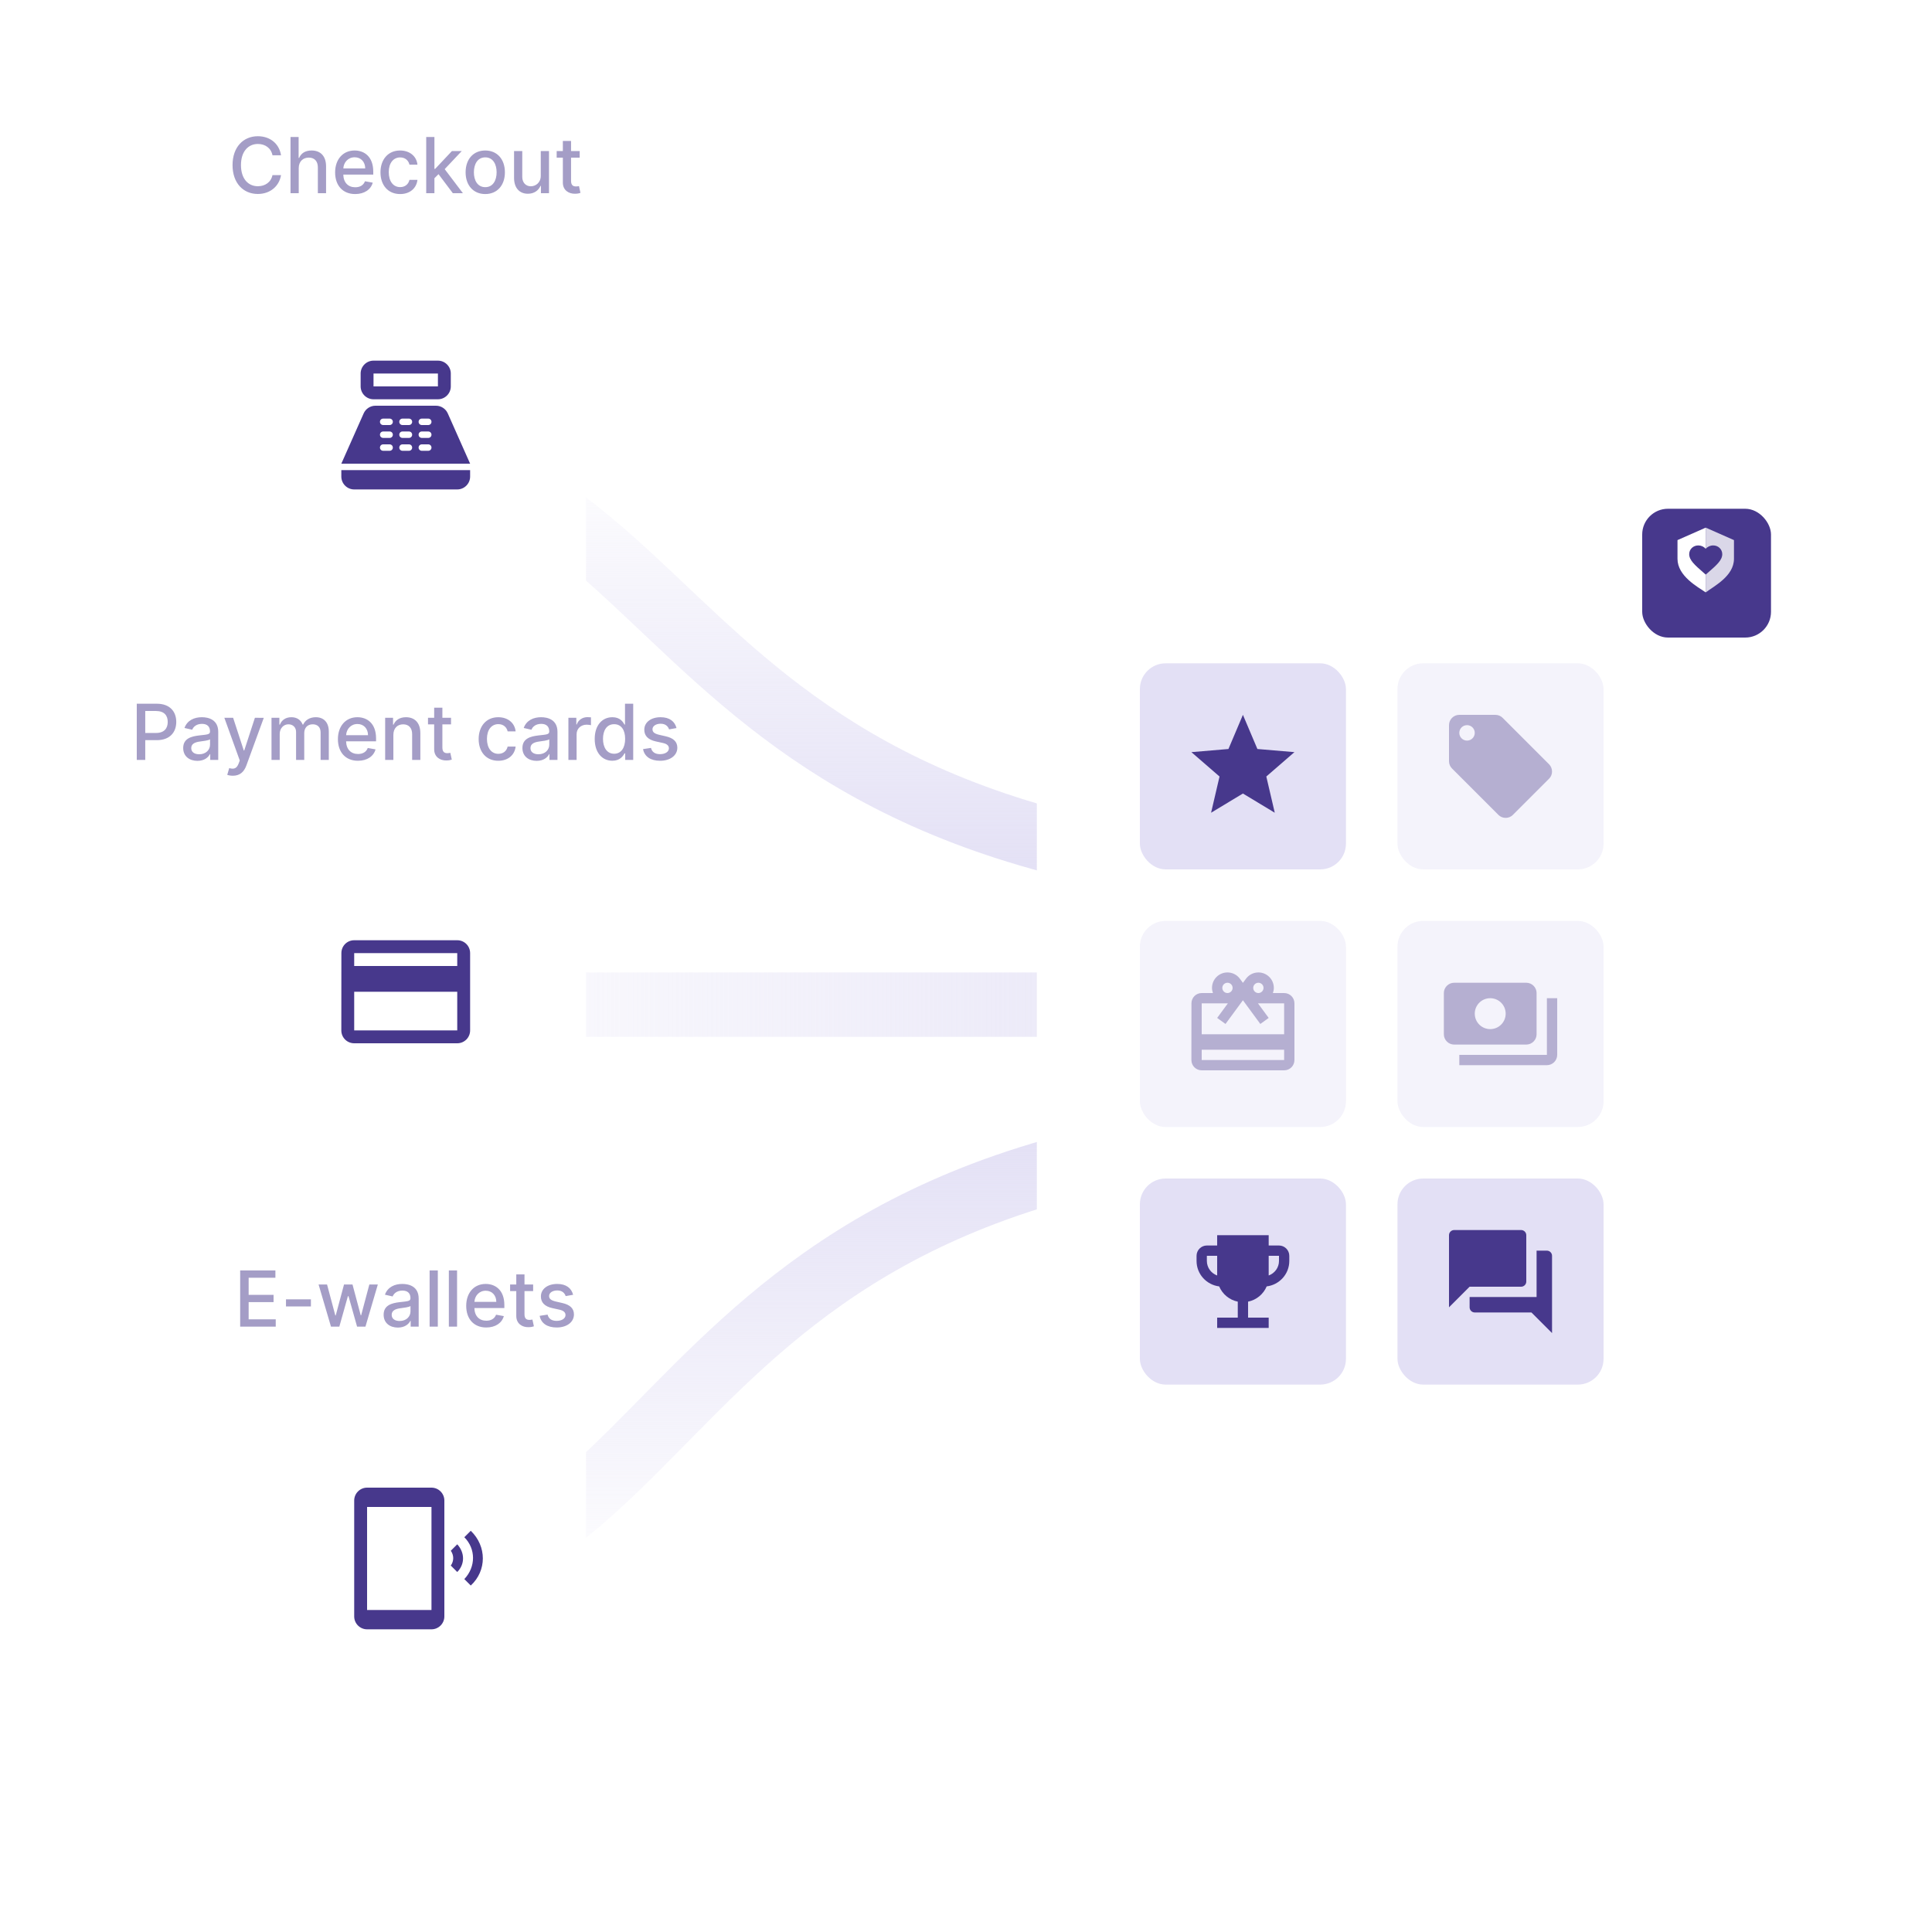 <svg width="300" height="300" viewBox="0 0 300 300" fill="none" xmlns="http://www.w3.org/2000/svg">
<g clip-path="url(#clip0)">
<path d="M47 68C113.479 68 95.353 137 220 137" stroke="url(#paint0_linear)" stroke-width="10"/>
<path d="M47 249C113.479 249 95.353 175 220 175" stroke="url(#paint1_linear)" stroke-width="10"/>
<line x1="47" y1="156" x2="220" y2="156" stroke="url(#paint2_linear)" stroke-width="10"/>
<g filter="url(#filter0_d)">
<rect x="35" y="38" width="56" height="56" rx="6" fill="white"/>
</g>
<path d="M43.639 24.111C43.341 22.244 41.879 21.153 40.034 21.153C37.775 21.153 36.109 22.845 36.109 25.636C36.109 28.428 37.767 30.119 40.034 30.119C41.952 30.119 43.353 28.918 43.639 27.192L42.309 27.188C42.084 28.304 41.146 28.918 40.042 28.918C38.547 28.918 37.417 27.771 37.417 25.636C37.417 23.518 38.542 22.355 40.047 22.355C41.159 22.355 42.092 22.982 42.309 24.111H43.639ZM46.386 26.114C46.386 25.07 47.047 24.473 47.955 24.473C48.833 24.473 49.357 25.031 49.357 25.99V30H50.631V25.837C50.631 24.204 49.736 23.369 48.389 23.369C47.371 23.369 46.757 23.812 46.45 24.52H46.37V21.273H45.112V30H46.386V26.114ZM55.152 30.132C56.58 30.132 57.59 29.429 57.879 28.364L56.673 28.146C56.443 28.764 55.889 29.079 55.165 29.079C54.074 29.079 53.341 28.372 53.307 27.111H57.96V26.659C57.96 24.294 56.546 23.369 55.063 23.369C53.239 23.369 52.037 24.759 52.037 26.77C52.037 28.803 53.222 30.132 55.152 30.132ZM53.311 26.156C53.362 25.227 54.036 24.422 55.071 24.422C56.06 24.422 56.708 25.155 56.712 26.156H53.311ZM62.131 30.132C63.678 30.132 64.68 29.203 64.82 27.929H63.58C63.418 28.636 62.868 29.054 62.14 29.054C61.062 29.054 60.367 28.155 60.367 26.727C60.367 25.325 61.074 24.443 62.14 24.443C62.949 24.443 63.444 24.954 63.58 25.568H64.82C64.684 24.247 63.606 23.369 62.118 23.369C60.273 23.369 59.08 24.759 59.08 26.757C59.08 28.73 60.231 30.132 62.131 30.132ZM66.183 30H67.457V27.678L68.092 27.043L70.316 30H71.88L69.051 26.263L71.701 23.454H70.176L67.568 26.224H67.457V21.273H66.183V30ZM75.35 30.132C77.195 30.132 78.401 28.781 78.401 26.757C78.401 24.72 77.195 23.369 75.35 23.369C73.505 23.369 72.299 24.72 72.299 26.757C72.299 28.781 73.505 30.132 75.35 30.132ZM75.354 29.062C74.148 29.062 73.586 28.01 73.586 26.753C73.586 25.5 74.148 24.435 75.354 24.435C76.552 24.435 77.114 25.5 77.114 26.753C77.114 28.01 76.552 29.062 75.354 29.062ZM83.97 27.285C83.974 28.398 83.147 28.926 82.431 28.926C81.643 28.926 81.097 28.355 81.097 27.465V23.454H79.823V27.618C79.823 29.241 80.714 30.085 81.971 30.085C82.955 30.085 83.624 29.565 83.927 28.866H83.995V30H85.248V23.454H83.97V27.285ZM90.015 23.454H88.673V21.886H87.399V23.454H86.44V24.477H87.399V28.342C87.395 29.531 88.302 30.107 89.308 30.085C89.713 30.081 89.986 30.004 90.135 29.949L89.905 28.896C89.819 28.913 89.662 28.952 89.457 28.952C89.044 28.952 88.673 28.815 88.673 28.078V24.477H90.015V23.454Z" fill="#A49DC6"/>
<path d="M68 56H58C56.9 56 56 56.9 56 58V60C56 61.1 56.9 62 58 62H68C69.1 62 70 61.1 70 60V58C70 56.9 69.1 56 68 56ZM68 60H58V58H68V60ZM71 76H55C53.9 76 53 75.1 53 74V73H73V74C73 75.1 72.1 76 71 76ZM69.53 64.19C69.21 63.47 68.49 63 67.7 63H58.3C57.51 63 56.79 63.47 56.47 64.19L53 72H73L69.53 64.19ZM60.5 70H59.5C59.22 70 59 69.78 59 69.5C59 69.22 59.22 69 59.5 69H60.5C60.78 69 61 69.22 61 69.5C61 69.78 60.78 70 60.5 70ZM60.5 68H59.5C59.22 68 59 67.78 59 67.5C59 67.22 59.22 67 59.5 67H60.5C60.78 67 61 67.22 61 67.5C61 67.78 60.78 68 60.5 68ZM60.5 66H59.5C59.22 66 59 65.78 59 65.5C59 65.22 59.22 65 59.5 65H60.5C60.78 65 61 65.22 61 65.5C61 65.78 60.78 66 60.5 66ZM63.5 70H62.5C62.22 70 62 69.78 62 69.5C62 69.22 62.22 69 62.5 69H63.5C63.78 69 64 69.22 64 69.5C64 69.78 63.78 70 63.5 70ZM63.5 68H62.5C62.22 68 62 67.78 62 67.5C62 67.22 62.22 67 62.5 67H63.5C63.78 67 64 67.22 64 67.5C64 67.78 63.78 68 63.5 68ZM63.5 66H62.5C62.22 66 62 65.78 62 65.5C62 65.22 62.22 65 62.5 65H63.5C63.78 65 64 65.22 64 65.5C64 65.78 63.78 66 63.5 66ZM66.5 70H65.5C65.22 70 65 69.78 65 69.5C65 69.22 65.22 69 65.5 69H66.5C66.78 69 67 69.22 67 69.5C67 69.78 66.78 70 66.5 70ZM66.5 68H65.5C65.22 68 65 67.78 65 67.5C65 67.22 65.22 67 65.5 67H66.5C66.78 67 67 67.22 67 67.5C67 67.78 66.78 68 66.5 68ZM66.5 66H65.5C65.22 66 65 65.78 65 65.5C65 65.22 65.22 65 65.5 65H66.5C66.78 65 67 65.22 67 65.5C67 65.78 66.78 66 66.5 66Z" fill="#47388C"/>
<g filter="url(#filter1_d)">
<rect x="35" y="126" width="56" height="56" rx="6" fill="white"/>
</g>
<path d="M21.238 118H22.555V114.932H24.345C26.369 114.932 27.37 113.709 27.37 112.098C27.37 110.491 26.377 109.273 24.349 109.273H21.238V118ZM22.555 113.815V110.402H24.208C25.512 110.402 26.045 111.109 26.045 112.098C26.045 113.087 25.512 113.815 24.225 113.815H22.555ZM30.658 118.145C31.74 118.145 32.35 117.595 32.593 117.105H32.644V118H33.888V113.653C33.888 111.749 32.388 111.369 31.348 111.369C30.163 111.369 29.073 111.847 28.646 113.04L29.844 113.312C30.031 112.848 30.509 112.401 31.365 112.401C32.188 112.401 32.61 112.831 32.61 113.572V113.602C32.61 114.067 32.132 114.058 30.956 114.195C29.716 114.339 28.446 114.663 28.446 116.151C28.446 117.438 29.413 118.145 30.658 118.145ZM30.935 117.122C30.215 117.122 29.695 116.798 29.695 116.168C29.695 115.486 30.3 115.243 31.037 115.145C31.451 115.089 32.431 114.979 32.614 114.795V115.639C32.614 116.415 31.996 117.122 30.935 117.122ZM36.156 120.455C37.209 120.455 37.873 119.905 38.253 118.874L40.959 111.467L39.582 111.455L37.925 116.534H37.856L36.199 111.455H34.835L37.23 118.085L37.072 118.52C36.748 119.389 36.292 119.462 35.594 119.27L35.287 120.314C35.44 120.382 35.773 120.455 36.156 120.455ZM42.159 118H43.433V113.964C43.433 113.082 44.051 112.469 44.776 112.469C45.483 112.469 45.973 112.938 45.973 113.649V118H47.243V113.828C47.243 113.04 47.725 112.469 48.556 112.469C49.229 112.469 49.783 112.844 49.783 113.73V118H51.057V113.611C51.057 112.115 50.222 111.369 49.037 111.369C48.095 111.369 47.388 111.821 47.073 112.52H47.004C46.719 111.804 46.118 111.369 45.245 111.369C44.379 111.369 43.736 111.8 43.463 112.52H43.382V111.455H42.159V118ZM55.586 118.132C57.013 118.132 58.023 117.429 58.313 116.364L57.107 116.146C56.877 116.764 56.323 117.08 55.599 117.08C54.508 117.08 53.775 116.372 53.741 115.111H58.394V114.659C58.394 112.294 56.979 111.369 55.496 111.369C53.672 111.369 52.471 112.759 52.471 114.77C52.471 116.803 53.655 118.132 55.586 118.132ZM53.745 114.156C53.796 113.227 54.469 112.422 55.505 112.422C56.493 112.422 57.141 113.155 57.145 114.156H53.745ZM61.082 114.114C61.082 113.07 61.721 112.473 62.607 112.473C63.472 112.473 63.997 113.04 63.997 113.99V118H65.271V113.837C65.271 112.217 64.38 111.369 63.042 111.369C62.058 111.369 61.414 111.825 61.112 112.52H61.031V111.455H59.808V118H61.082V114.114ZM70.035 111.455H68.693V109.886H67.418V111.455H66.46V112.477H67.418V116.342C67.414 117.531 68.322 118.107 69.328 118.085C69.732 118.081 70.005 118.004 70.154 117.949L69.924 116.896C69.839 116.913 69.681 116.952 69.477 116.952C69.063 116.952 68.693 116.815 68.693 116.078V112.477H70.035V111.455ZM77.377 118.132C78.924 118.132 79.926 117.203 80.066 115.929H78.826C78.664 116.636 78.115 117.054 77.386 117.054C76.308 117.054 75.613 116.155 75.613 114.727C75.613 113.325 76.32 112.443 77.386 112.443C78.195 112.443 78.69 112.955 78.826 113.568H80.066C79.93 112.247 78.852 111.369 77.365 111.369C75.519 111.369 74.326 112.759 74.326 114.757C74.326 116.73 75.477 118.132 77.377 118.132ZM83.334 118.145C84.416 118.145 85.025 117.595 85.268 117.105H85.319V118H86.564V113.653C86.564 111.749 85.064 111.369 84.024 111.369C82.839 111.369 81.748 111.847 81.322 113.04L82.52 113.312C82.707 112.848 83.184 112.401 84.041 112.401C84.864 112.401 85.285 112.831 85.285 113.572V113.602C85.285 114.067 84.808 114.058 83.632 114.195C82.392 114.339 81.122 114.663 81.122 116.151C81.122 117.438 82.089 118.145 83.334 118.145ZM83.611 117.122C82.89 117.122 82.371 116.798 82.371 116.168C82.371 115.486 82.976 115.243 83.713 115.145C84.126 115.089 85.106 114.979 85.29 114.795V115.639C85.29 116.415 84.672 117.122 83.611 117.122ZM88.261 118H89.535V114.003C89.535 113.146 90.195 112.528 91.099 112.528C91.363 112.528 91.661 112.575 91.764 112.605V111.386C91.636 111.369 91.384 111.357 91.222 111.357C90.455 111.357 89.799 111.791 89.561 112.494H89.492V111.455H88.261V118ZM95.082 118.128C96.275 118.128 96.744 117.399 96.974 116.982H97.081V118H98.325V109.273H97.051V112.516H96.974C96.744 112.111 96.309 111.369 95.091 111.369C93.51 111.369 92.346 112.618 92.346 114.74C92.346 116.858 93.493 118.128 95.082 118.128ZM95.364 117.041C94.226 117.041 93.633 116.04 93.633 114.727C93.633 113.428 94.213 112.452 95.364 112.452C96.476 112.452 97.072 113.359 97.072 114.727C97.072 116.104 96.463 117.041 95.364 117.041ZM105.048 113.053C104.784 112.034 103.987 111.369 102.573 111.369C101.094 111.369 100.046 112.149 100.046 113.308C100.046 114.237 100.608 114.855 101.835 115.128L102.943 115.371C103.574 115.511 103.868 115.793 103.868 116.202C103.868 116.709 103.327 117.105 102.492 117.105C101.729 117.105 101.239 116.777 101.085 116.134L99.854 116.321C100.067 117.48 101.03 118.132 102.5 118.132C104.081 118.132 105.176 117.293 105.176 116.108C105.176 115.183 104.588 114.612 103.387 114.335L102.347 114.097C101.627 113.926 101.316 113.683 101.32 113.24C101.316 112.737 101.861 112.379 102.585 112.379C103.378 112.379 103.744 112.818 103.894 113.257L105.048 113.053Z" fill="#A49DC6"/>
<g filter="url(#filter2_d)">
<rect x="35" y="214" width="56" height="56" rx="6" fill="white"/>
</g>
<path d="M37.293 206H42.816V204.866H38.61V202.195H42.479V201.065H38.61V198.406H42.764V197.273H37.293V206ZM48.278 201.76H44.408V202.864H48.278V201.76ZM51.395 206H52.69L54.02 201.274H54.118L55.447 206H56.747L58.669 199.455H57.352L56.078 204.24H56.014L54.736 199.455H53.419L52.132 204.261H52.068L50.785 199.455H49.469L51.395 206ZM61.783 206.145C62.865 206.145 63.475 205.595 63.718 205.105H63.769V206H65.013V201.653C65.013 199.749 63.513 199.369 62.473 199.369C61.288 199.369 60.198 199.847 59.772 201.04L60.969 201.312C61.156 200.848 61.634 200.401 62.49 200.401C63.313 200.401 63.735 200.831 63.735 201.572V201.602C63.735 202.067 63.257 202.058 62.081 202.195C60.841 202.339 59.571 202.663 59.571 204.151C59.571 205.438 60.538 206.145 61.783 206.145ZM62.06 205.122C61.34 205.122 60.82 204.798 60.82 204.168C60.82 203.486 61.425 203.243 62.162 203.145C62.575 203.089 63.556 202.979 63.739 202.795V203.639C63.739 204.415 63.121 205.122 62.06 205.122ZM67.984 197.273H66.71V206H67.984V197.273ZM70.972 197.273H69.698V206H70.972V197.273ZM75.508 206.132C76.935 206.132 77.945 205.429 78.235 204.364L77.029 204.146C76.799 204.764 76.245 205.08 75.52 205.08C74.43 205.08 73.697 204.372 73.662 203.111H78.316V202.659C78.316 200.294 76.901 199.369 75.418 199.369C73.594 199.369 72.393 200.759 72.393 202.77C72.393 204.803 73.577 206.132 75.508 206.132ZM73.667 202.156C73.718 201.227 74.391 200.422 75.427 200.422C76.415 200.422 77.063 201.155 77.067 202.156H73.667ZM82.785 199.455H81.443V197.886H80.168V199.455H79.21V200.477H80.168V204.342C80.164 205.531 81.072 206.107 82.078 206.085C82.482 206.081 82.755 206.004 82.904 205.949L82.674 204.896C82.589 204.913 82.431 204.952 82.227 204.952C81.813 204.952 81.443 204.815 81.443 204.078V200.477H82.785V199.455ZM88.994 201.053C88.73 200.034 87.933 199.369 86.518 199.369C85.039 199.369 83.991 200.149 83.991 201.308C83.991 202.237 84.553 202.855 85.781 203.128L86.889 203.371C87.519 203.511 87.813 203.793 87.813 204.202C87.813 204.709 87.272 205.105 86.437 205.105C85.674 205.105 85.184 204.777 85.031 204.134L83.799 204.321C84.012 205.48 84.975 206.132 86.445 206.132C88.026 206.132 89.122 205.293 89.122 204.108C89.122 203.183 88.534 202.612 87.332 202.335L86.292 202.097C85.572 201.926 85.261 201.683 85.265 201.24C85.261 200.737 85.806 200.379 86.531 200.379C87.323 200.379 87.69 200.818 87.839 201.257L88.994 201.053Z" fill="#A49DC6"/>
<g filter="url(#filter3_d)">
<rect x="161" y="87" width="104" height="144" rx="4" fill="white"/>
</g>
<rect x="217" y="183" width="32" height="32" rx="4" fill="#E3E0F5"/>
<path d="M240.2 194.2H238.6V201.4H228.2V203C228.2 203.44 228.56 203.8 229 203.8H237.8L241 207V195C241 194.56 240.64 194.2 240.2 194.2ZM237 199V191.8C237 191.36 236.64 191 236.2 191H225.8C225.36 191 225 191.36 225 191.8V203L228.2 199.8H236.2C236.64 199.8 237 199.44 237 199Z" fill="#47388C"/>
<g opacity="0.4">
<rect x="217" y="143" width="32" height="32" rx="4" fill="#E3E0F5"/>
<path d="M238.601 160.6V154.2C238.601 153.32 237.881 152.6 237.001 152.6H225.801C224.921 152.6 224.201 153.32 224.201 154.2V160.6C224.201 161.48 224.921 162.2 225.801 162.2H237.001C237.881 162.2 238.601 161.48 238.601 160.6ZM231.401 159.8C230.073 159.8 229.001 158.728 229.001 157.4C229.001 156.072 230.073 155 231.401 155C232.729 155 233.801 156.072 233.801 157.4C233.801 158.728 232.729 159.8 231.401 159.8ZM241.801 155V163.8C241.801 164.68 241.081 165.4 240.201 165.4H226.601V163.8H240.201V155H241.801Z" fill="#47388C"/>
</g>
<g opacity="0.4">
<rect x="217" y="103" width="32" height="32" rx="4" fill="#E3E0F5"/>
<path d="M240.528 118.664L233.328 111.464C233.04 111.176 232.64 111 232.2 111H226.6C225.72 111 225 111.72 225 112.6V118.2C225 118.64 225.176 119.04 225.472 119.336L232.672 126.536C232.96 126.824 233.36 127 233.8 127C234.24 127 234.64 126.824 234.928 126.528L240.528 120.928C240.824 120.64 241 120.24 241 119.8C241 119.36 240.816 118.952 240.528 118.664ZM227.8 115C227.136 115 226.6 114.464 226.6 113.8C226.6 113.136 227.136 112.6 227.8 112.6C228.464 112.6 229 113.136 229 113.8C229 114.464 228.464 115 227.8 115Z" fill="#47388C"/>
</g>
<g opacity="0.4">
<rect x="177" y="143" width="32" height="32" rx="4" fill="#E3E0F5"/>
<path d="M199.4 154.2H197.656C197.744 153.952 197.8 153.68 197.8 153.4C197.8 152.072 196.728 151 195.4 151C194.56 151 193.832 151.432 193.4 152.08L193 152.616L192.6 152.072C192.168 151.432 191.44 151 190.6 151C189.272 151 188.2 152.072 188.2 153.4C188.2 153.68 188.256 153.952 188.344 154.2H186.6C185.712 154.2 185.008 154.912 185.008 155.8L185 164.6C185 165.488 185.712 166.2 186.6 166.2H199.4C200.288 166.2 201 165.488 201 164.6V155.8C201 154.912 200.288 154.2 199.4 154.2ZM195.4 152.6C195.84 152.6 196.2 152.96 196.2 153.4C196.2 153.84 195.84 154.2 195.4 154.2C194.96 154.2 194.6 153.84 194.6 153.4C194.6 152.96 194.96 152.6 195.4 152.6ZM190.6 152.6C191.04 152.6 191.4 152.96 191.4 153.4C191.4 153.84 191.04 154.2 190.6 154.2C190.16 154.2 189.8 153.84 189.8 153.4C189.8 152.96 190.16 152.6 190.6 152.6ZM199.4 164.6H186.6V163H199.4V164.6ZM199.4 160.6H186.6V155.8H190.664L189 158.064L190.296 159L192.2 156.408L193 155.32L193.8 156.408L195.704 159L197 158.064L195.336 155.8H199.4V160.6Z" fill="#47388C"/>
</g>
<rect x="177" y="183" width="32" height="32" rx="4" fill="#E3E0F5"/>
<path d="M198.601 193.4H197.001V191.8H189.001V193.4H187.401C186.521 193.4 185.801 194.12 185.801 195V195.8C185.801 197.84 187.337 199.504 189.313 199.752C189.817 200.952 190.897 201.856 192.201 202.12V204.6H189.001V206.2H197.001V204.6H193.801V202.12C195.105 201.856 196.185 200.952 196.689 199.752C198.665 199.504 200.201 197.84 200.201 195.8V195C200.201 194.12 199.481 193.4 198.601 193.4ZM187.401 195.8V195H189.001V198.056C188.073 197.72 187.401 196.84 187.401 195.8ZM198.601 195.8C198.601 196.84 197.929 197.72 197.001 198.056V195H198.601V195.8Z" fill="#47388C"/>
<rect x="177" y="103" width="32" height="32" rx="4" fill="#E3E0F5"/>
<path d="M193 123.216L197.944 126.2L196.632 120.576L201 116.792L195.248 116.304L193 111L190.752 116.304L185 116.792L189.368 120.576L188.056 126.2L193 123.216Z" fill="#47388C"/>
<g filter="url(#filter4_d)">
<rect x="255" y="77" width="20" height="20" rx="4" fill="#47388C"/>
</g>
<path opacity="0.8" d="M269.249 86.769C269.249 89.454 266.184 90.993 264.865 91.985V89.224L265.237 88.9L265.247 88.891C266.563 87.741 267.431 86.982 267.431 86.051C267.431 85.29 266.81 84.693 266.02 84.693C265.573 84.693 265.145 84.893 264.865 85.209V81.931L269.249 83.867V86.769Z" fill="white"/>
<path d="M260.48 83.867L264.864 81.931V85.209C264.584 84.893 264.156 84.693 263.709 84.693C262.919 84.693 262.298 85.29 262.298 86.051C262.298 86.983 263.169 87.743 264.489 88.895L264.492 88.898L264.864 89.224V91.985C263.617 91.135 260.48 89.454 260.48 86.769V83.867Z" fill="white"/>
<path d="M71 146H55C53.89 146 53.01 146.89 53.01 148L53 160C53 161.11 53.89 162 55 162H71C72.11 162 73 161.11 73 160V148C73 146.89 72.11 146 71 146ZM71 160H55V154H71V160ZM71 150H55V148H71V150Z" fill="#47388C"/>
<path d="M73.1 237.7L72.1 238.7C73.9 240.5 73.9 243.3 72.1 245.2L73.1 246.2C75.6 243.9 75.6 240.1 73.1 237.7V237.7ZM71 239.8L70 240.8C70.5 241.5 70.5 242.4 70 243.1L71 244.1C72.2 242.9 72.2 241.1 71 239.8ZM67 231H57C55.9 231 55 231.9 55 233V251C55 252.1 55.9 253 57 253H67C68.1 253 69 252.1 69 251V233C69 231.9 68.1 231 67 231ZM67 250H57V234H67V250Z" fill="#47388C"/>
</g>
<defs>
<filter id="filter0_d" x="5" y="10" width="116" height="116" filterUnits="userSpaceOnUse" color-interpolation-filters="sRGB">
<feFlood flood-opacity="0" result="BackgroundImageFix"/>
<feColorMatrix in="SourceAlpha" type="matrix" values="0 0 0 0 0 0 0 0 0 0 0 0 0 0 0 0 0 0 127 0"/>
<feOffset dy="2"/>
<feGaussianBlur stdDeviation="15"/>
<feColorMatrix type="matrix" values="0 0 0 0 0.643 0 0 0 0 0.616 0 0 0 0 0.776 0 0 0 0.4 0"/>
<feBlend mode="normal" in2="BackgroundImageFix" result="effect1_dropShadow"/>
<feBlend mode="normal" in="SourceGraphic" in2="effect1_dropShadow" result="shape"/>
</filter>
<filter id="filter1_d" x="5" y="98" width="116" height="116" filterUnits="userSpaceOnUse" color-interpolation-filters="sRGB">
<feFlood flood-opacity="0" result="BackgroundImageFix"/>
<feColorMatrix in="SourceAlpha" type="matrix" values="0 0 0 0 0 0 0 0 0 0 0 0 0 0 0 0 0 0 127 0"/>
<feOffset dy="2"/>
<feGaussianBlur stdDeviation="15"/>
<feColorMatrix type="matrix" values="0 0 0 0 0.643 0 0 0 0 0.616 0 0 0 0 0.776 0 0 0 0.4 0"/>
<feBlend mode="normal" in2="BackgroundImageFix" result="effect1_dropShadow"/>
<feBlend mode="normal" in="SourceGraphic" in2="effect1_dropShadow" result="shape"/>
</filter>
<filter id="filter2_d" x="5" y="186" width="116" height="116" filterUnits="userSpaceOnUse" color-interpolation-filters="sRGB">
<feFlood flood-opacity="0" result="BackgroundImageFix"/>
<feColorMatrix in="SourceAlpha" type="matrix" values="0 0 0 0 0 0 0 0 0 0 0 0 0 0 0 0 0 0 127 0"/>
<feOffset dy="2"/>
<feGaussianBlur stdDeviation="15"/>
<feColorMatrix type="matrix" values="0 0 0 0 0.643 0 0 0 0 0.616 0 0 0 0 0.776 0 0 0 0.4 0"/>
<feBlend mode="normal" in2="BackgroundImageFix" result="effect1_dropShadow"/>
<feBlend mode="normal" in="SourceGraphic" in2="effect1_dropShadow" result="shape"/>
</filter>
<filter id="filter3_d" x="131" y="62" width="164" height="204" filterUnits="userSpaceOnUse" color-interpolation-filters="sRGB">
<feFlood flood-opacity="0" result="BackgroundImageFix"/>
<feColorMatrix in="SourceAlpha" type="matrix" values="0 0 0 0 0 0 0 0 0 0 0 0 0 0 0 0 0 0 127 0"/>
<feOffset dy="5"/>
<feGaussianBlur stdDeviation="15"/>
<feColorMatrix type="matrix" values="0 0 0 0 0.643 0 0 0 0 0.616 0 0 0 0 0.776 0 0 0 0.4 0"/>
<feBlend mode="normal" in2="BackgroundImageFix" result="effect1_dropShadow"/>
<feBlend mode="normal" in="SourceGraphic" in2="effect1_dropShadow" result="shape"/>
</filter>
<filter id="filter4_d" x="225" y="49" width="80" height="80" filterUnits="userSpaceOnUse" color-interpolation-filters="sRGB">
<feFlood flood-opacity="0" result="BackgroundImageFix"/>
<feColorMatrix in="SourceAlpha" type="matrix" values="0 0 0 0 0 0 0 0 0 0 0 0 0 0 0 0 0 0 127 0"/>
<feOffset dy="2"/>
<feGaussianBlur stdDeviation="15"/>
<feColorMatrix type="matrix" values="0 0 0 0 0.643 0 0 0 0 0.616 0 0 0 0 0.776 0 0 0 0.6 0"/>
<feBlend mode="normal" in2="BackgroundImageFix" result="effect1_dropShadow"/>
<feBlend mode="normal" in="SourceGraphic" in2="effect1_dropShadow" result="shape"/>
</filter>
<linearGradient id="paint0_linear" x1="133.5" y1="68" x2="133.5" y2="137" gradientUnits="userSpaceOnUse">
<stop stop-color="#E3E0F5" stop-opacity="0"/>
<stop offset="1" stop-color="#E3E0F5"/>
</linearGradient>
<linearGradient id="paint1_linear" x1="133.5" y1="249" x2="133.5" y2="175" gradientUnits="userSpaceOnUse">
<stop stop-color="#E3E0F5" stop-opacity="0"/>
<stop offset="1" stop-color="#E3E0F5"/>
</linearGradient>
<linearGradient id="paint2_linear" x1="47" y1="152.001" x2="220" y2="152.001" gradientUnits="userSpaceOnUse">
<stop stop-color="#E3E0F5" stop-opacity="0"/>
<stop offset="1" stop-color="#E3E0F5"/>
</linearGradient>
<clipPath id="clip0">
<rect width="300" height="300" fill="white"/>
</clipPath>
</defs>
</svg>
